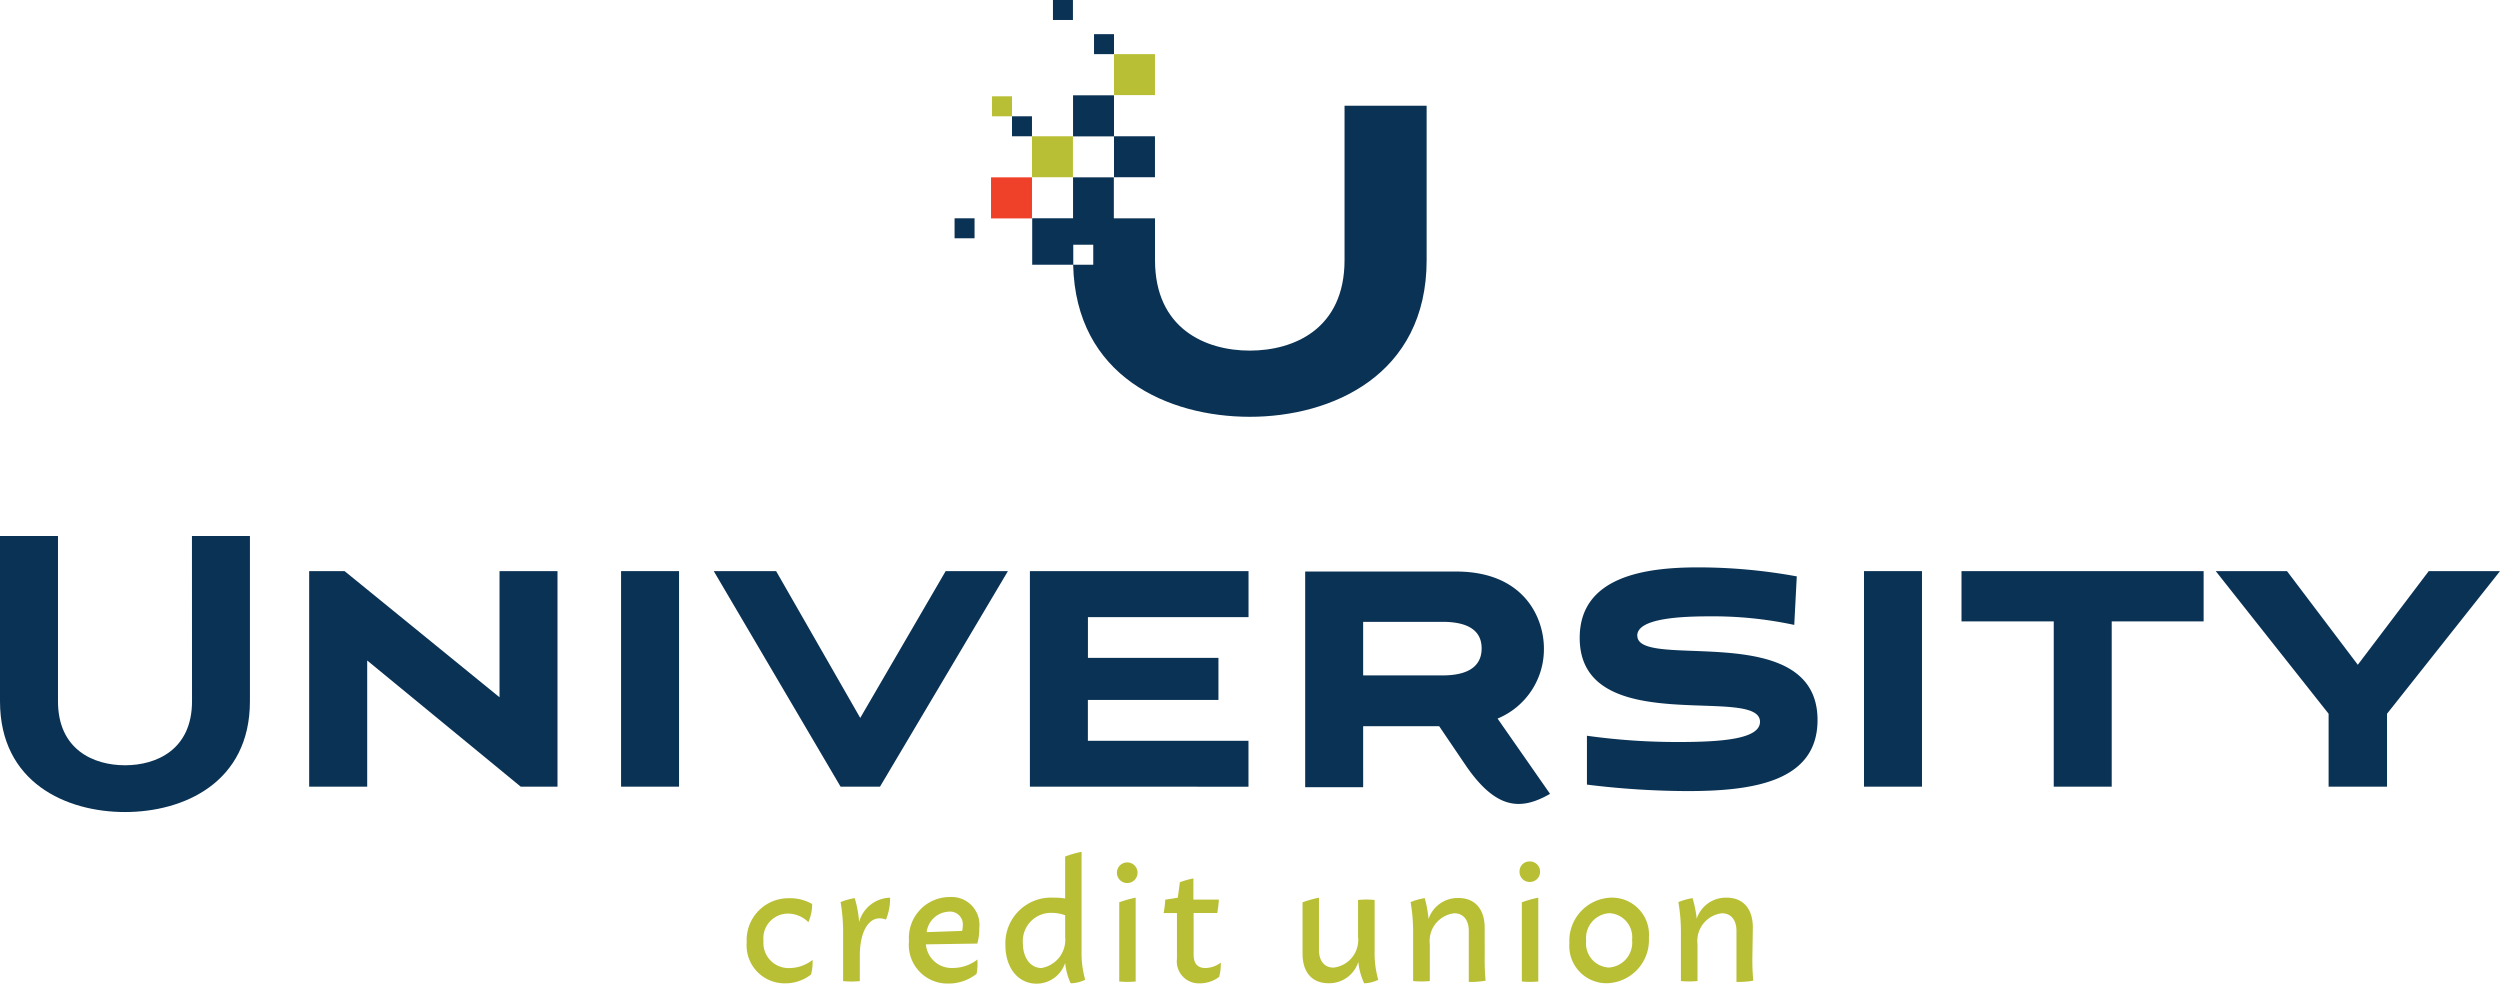 <svg xmlns="http://www.w3.org/2000/svg" width="197.699" height="77.788" viewBox="0 0 197.699 77.788"><path d="M69,85.583a3.3,3.3,0,0,1,3.361-3.473,3.473,3.473,0,0,1,1.815.46,3.622,3.622,0,0,1-.3,1.433,2.3,2.3,0,0,0-1.641-.678,1.954,1.954,0,0,0-1.91,2.162,1.989,1.989,0,0,0,2.067,2.145,3,3,0,0,0,1.815-.643,3.786,3.786,0,0,1-.122,1.155,3.291,3.291,0,0,1-2.075.695A3,3,0,0,1,69,85.583" transform="translate(-9.95 -11.078)" fill="#b8bf34"/><path d="M81.154,83.8c-1.207-.486-2.084.712-2.084,2.857v2a6.765,6.765,0,0,1-1.32,0c0-.226,0-.929,0-2.032V84.761a13.894,13.894,0,0,0-.2-2.353,5,5,0,0,1,1.12-.313,9.073,9.073,0,0,1,.347,1.884,2.605,2.605,0,0,1,2.449-1.919,4.428,4.428,0,0,1-.33,1.737" transform="translate(-11.077 -11.071)" fill="#b8bf34"/><path d="M89.179,86.914a3.9,3.9,0,0,1-.061,1.164,3.586,3.586,0,0,1-2.24.764,3.057,3.057,0,0,1-3.1-3.369A3.23,3.23,0,0,1,87,82a2.2,2.2,0,0,1,2.336,2.457,4.186,4.186,0,0,1-.156,1.224l-4.064.061a2.041,2.041,0,0,0,2.154,1.867,3.17,3.17,0,0,0,1.954-.695M85.15,84.778l2.831-.1a2.041,2.041,0,0,0,.052-.443,1.007,1.007,0,0,0-1.12-1.077,1.841,1.841,0,0,0-1.737,1.615" transform="translate(-11.895 -11.063)" fill="#b8bf34"/><path d="M97.7,88.24a5.124,5.124,0,0,1-.417-1.572,2.379,2.379,0,0,1-2.258,1.641c-1.485,0-2.466-1.285-2.466-3.039a3.612,3.612,0,0,1,3.856-3.76,5.053,5.053,0,0,1,.868.061V78.253a8.85,8.85,0,0,1,1.3-.373V85.7a7.633,7.633,0,0,0,.287,2.3,2.788,2.788,0,0,1-1.1.278m-.486-3.638V82.9a3.109,3.109,0,0,0-1.059-.191,2.232,2.232,0,0,0-2.284,2.4c0,1.129.582,1.962,1.468,1.962a2.263,2.263,0,0,0,1.876-2.457" transform="translate(-13.052 -10.521)" fill="#b8bf34"/><path d="M102.719,79.579a.816.816,0,1,1,.38.777.816.816,0,0,1-.38-.777m1.5,8.684a6.766,6.766,0,0,1-1.32,0V82a8.858,8.858,0,0,1,1.3-.365v6.591" transform="translate(-14.39 -10.648)" fill="#b8bf34"/><path d="M111.338,88.108a2.518,2.518,0,0,1-1.5.495,1.737,1.737,0,0,1-1.815-1.945V83.045H106.97a8.605,8.605,0,0,0,.13-1.059l.99-.156.165-1.224a7.058,7.058,0,0,1,1.068-.3v1.676h2.015a8.605,8.605,0,0,1-.13,1.059h-1.867v3.291c0,.8.4,1.059.938,1.059a2.067,2.067,0,0,0,1.207-.425,3.717,3.717,0,0,1-.13,1.138" transform="translate(-14.95 -10.841)" fill="#b8bf34"/><path d="M124.474,88.79a5.21,5.21,0,0,1-.443-1.65,2.414,2.414,0,0,1-2.345,1.685c-1.285,0-2.067-.825-2.067-2.353V82.425a8.856,8.856,0,0,1,1.3-.365V86.2c0,.868.443,1.389,1.146,1.389a2.2,2.2,0,0,0,1.945-2.44V82.242a6.081,6.081,0,0,1,1.311,0v4.012a7.633,7.633,0,0,0,.287,2.3,2.822,2.822,0,0,1-1.1.278" transform="translate(-16.615 -11.071)" fill="#b8bf34"/><path d="M135.321,86.657a18.314,18.314,0,0,0,.069,1.971,7.486,7.486,0,0,1-1.329.1c0-.1,0-.729,0-2.067V84.686c0-.868-.443-1.389-1.146-1.389a2.2,2.2,0,0,0-1.936,2.44v2.918a6.766,6.766,0,0,1-1.32,0v-3.89a13.893,13.893,0,0,0-.2-2.353,5,5,0,0,1,1.12-.313,9.181,9.181,0,0,1,.3,1.65,2.423,2.423,0,0,1,2.371-1.659c1.294,0,2.067.868,2.067,2.353Z" transform="translate(-17.91 -11.075)" fill="#b8bf34"/><path d="M139.38,79.568a.782.782,0,0,1,.808-.808.8.8,0,0,1,.816.808.808.808,0,0,1-.816.816.8.8,0,0,1-.808-.816m1.494,8.684a6.677,6.677,0,0,1-1.311,0c0-.226,0-.929,0-2.032V81.99a8.857,8.857,0,0,1,1.3-.365v6.591" transform="translate(-19.216 -10.637)" fill="#b8bf34"/><path d="M143.919,85.655a3.413,3.413,0,0,1,3.335-3.6,2.926,2.926,0,0,1,2.952,3.17,3.413,3.413,0,0,1-3.335,3.6,2.944,2.944,0,0,1-2.952-3.178m4.958-.252a1.9,1.9,0,0,0-1.8-2.11,1.971,1.971,0,0,0-1.832,2.188,1.9,1.9,0,0,0,1.789,2.11,1.971,1.971,0,0,0,1.841-2.188" transform="translate(-19.812 -11.071)" fill="#b8bf34"/><path d="M159.7,86.653a18.3,18.3,0,0,0,.069,1.971,7.363,7.363,0,0,1-1.329.1V84.682c0-.868-.443-1.389-1.146-1.389a2.2,2.2,0,0,0-1.936,2.44v2.918a6.687,6.687,0,0,1-1.311,0V84.76a13.894,13.894,0,0,0-.2-2.353,5.141,5.141,0,0,1,1.12-.313,9.179,9.179,0,0,1,.33,1.624,2.423,2.423,0,0,1,2.371-1.659c1.294,0,2.067.868,2.067,2.353Z" transform="translate(-21.121 -11.071)" fill="#b8bf34"/><rect width="3.239" height="3.239" transform="translate(88.095 10.776)" fill="#0a3254"/><path d="M119.7,9.94V22.149c0,5.427-3.986,7.155-7.494,7.155s-7.494-1.737-7.494-7.155V18.841h-3.256V15.6H98.23v3.239H95v3.673h3.248v-1.58h1.58v1.58H98.239c.2,8.849,7.529,12.027,13.972,12.027s13.981-3.265,13.981-12.392V9.94Z" transform="translate(-13.374 -1.578)" fill="#0a3254"/><rect width="3.239" height="3.248" transform="translate(84.856 7.537)" fill="#0a3254"/><rect width="3.239" height="3.239" transform="translate(81.609 10.776)" fill="#b8bf34"/><rect width="3.239" height="3.248" transform="translate(78.37 14.024)" fill="#ef4129"/><rect width="1.58" height="1.58" transform="translate(80.028 9.196)" fill="#0a3254"/><rect width="1.58" height="1.58" transform="translate(78.448 7.616)" fill="#b8bf34"/><rect width="1.58" height="1.58" transform="translate(86.515 2.701)" fill="#0a3254"/><rect width="1.58" height="1.58" transform="translate(83.267)" fill="#0a3254"/><rect width="1.58" height="1.58" transform="translate(75.487 17.263)" fill="#0a3254"/><rect width="3.239" height="3.239" transform="translate(88.095 4.281)" fill="#b8bf34"/><path d="M16.179,49.12h4.585V62.189c0,6.452-5.262,8.762-9.882,8.762S1,68.641,1,62.189V49.12H5.585V62.189c0,3.838,2.822,5.063,5.3,5.063s5.3-1.224,5.3-5.063Z" transform="translate(-1 -6.735)" fill="#0a3254"/><rect width="4.585" height="17.046" transform="translate(49.114 45.163)" fill="#0a3254"/><path d="M93.79,69.056V52.01h17.289v3.638h-12.7V58.87H108.7V62.2H98.375v3.23h12.7v3.63Z" transform="translate(-12.346 -6.847)" fill="#0a3254"/><rect width="4.585" height="17.046" transform="translate(147.404 45.163)" fill="#0a3254"/><path d="M185.924,69.056V55.987H178.63V52.01h19.147v3.977h-7.268V69.056Z" transform="translate(-23.515 -6.847)" fill="#0a3254"/><path d="M210.707,69.056V63.29L201.78,52.01h5.636l5.6,7.407,5.61-7.407h5.636l-8.935,11.28v5.766Z" transform="translate(-26.562 -6.847)" fill="#0a3254"/><path d="M135.074,63.987a5.94,5.94,0,0,0,3.665-5.549c0-2.414-1.563-6.079-6.947-6.079H119.86V69.415h4.585V64.587h6.009l2.136,3.152c2.4,3.473,4.342,3.517,6.634,2.2Zm-10.629-7.65h6.278c2.718,0,3.091,1.25,3.091,2.1s-.373,2.136-3.091,2.136h-6.278Z" transform="translate(-16.647 -7.162)" fill="#0a3254"/><path d="M78.147,69.056,88.263,52.01H83.34L76.584,63.62,69.932,52.01H65L75.03,69.056Z" transform="translate(-8.557 -6.847)" fill="#0a3254"/><path d="M32.745,69.056V59.078l12.14,9.977h2.909V52.01H43.209v9.977L30.956,52.01h-2.8V69.056h4.585Z" transform="translate(-3.707 -6.847)" fill="#0a3254"/><path d="M149.41,57.381c0-1.19,2.553-1.528,5.644-1.528a30.575,30.575,0,0,1,6.773.677l.2-3.838a43.417,43.417,0,0,0-7.815-.712c-4.081,0-9.352.677-9.352,5.575,0,8.067,14.258,3.673,14.258,6.634,0,1.329-2.831,1.6-6.4,1.6a51.232,51.232,0,0,1-7.286-.495v3.864a65.535,65.535,0,0,0,7.963.512c5.106,0,10.273-.721,10.273-5.618,0-8.093-14.25-3.873-14.25-6.669" transform="translate(-19.938 -7.112)" fill="#0a3254"/></svg>